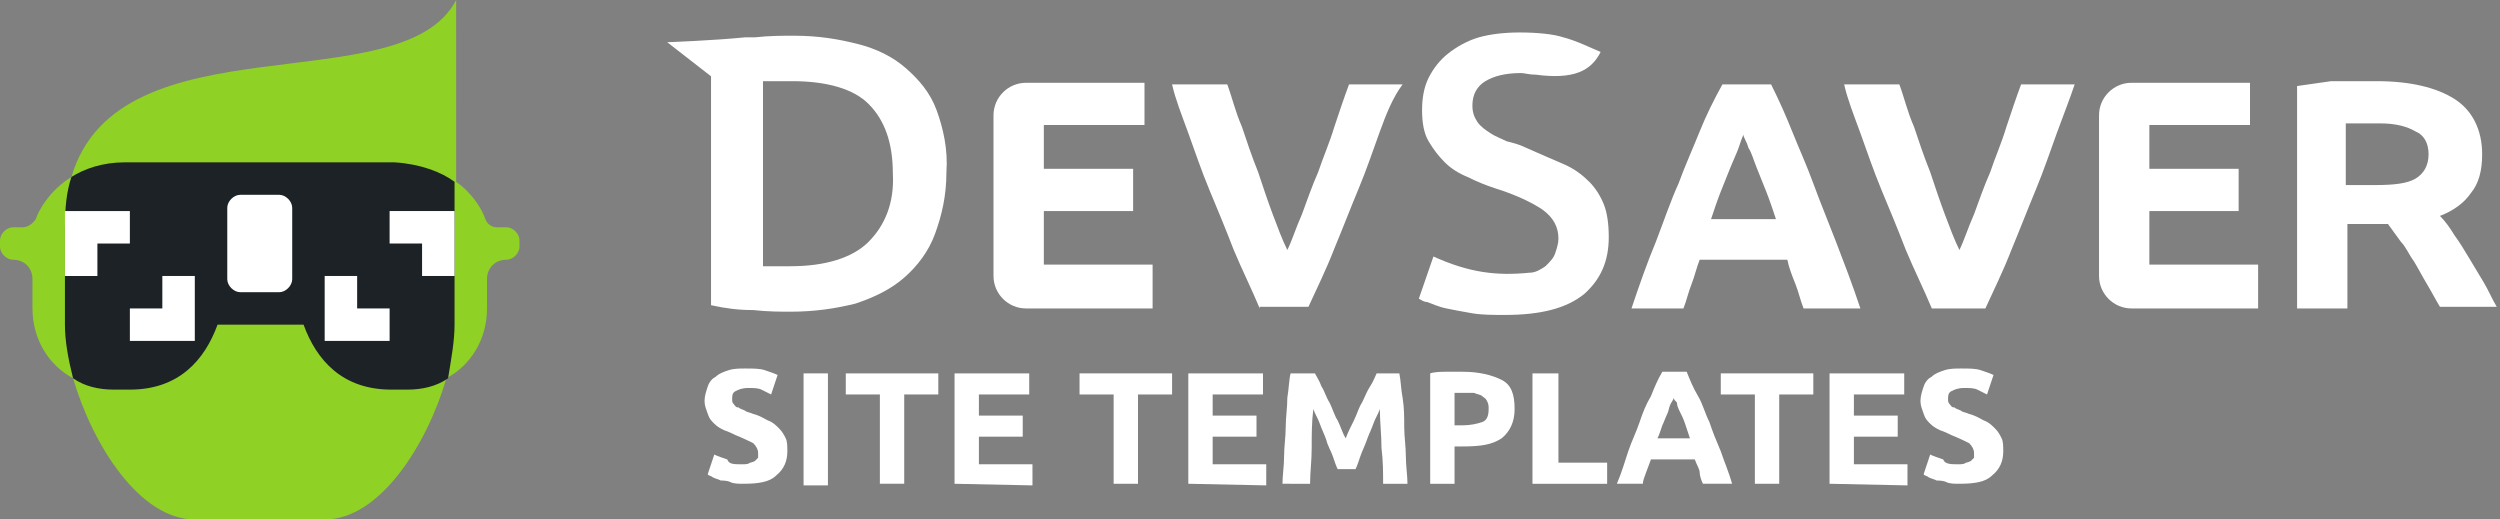 <?xml version="1.0" encoding="utf-8"?>
<!-- Generator: Adobe Illustrator 22.1.0, SVG Export Plug-In . SVG Version: 6.00 Build 0)  -->
<svg version="1.1" id="Layer_1" xmlns="http://www.w3.org/2000/svg" xmlns:xlink="http://www.w3.org/1999/xlink" x="0px" y="0px"
	 viewBox="0 0 154 32" style="enable-background:new 0 0 154 32;" xml:space="preserve">
<rect x="0" y="0" width="154" height="32" fill="#808080" stroke="none"/>
<style type="text/css">
	.st0{fill:#FFFFFF;}
	.st1{fill:#8FD124;}
	.st2{fill:#1C2226;}
</style>
<g>
	<g>
		<path class="st0" d="M61.2,17V7.1c0-1.1,0.9-2,2-2h7.3v2.6h-6.2v2.7h5.5V13h-5.5v3.3H71V19h-7.8C62.1,19,61.2,18.1,61.2,17z"/>
		<path class="st0" d="M77.6,19c-0.5-1.2-1.1-2.4-1.6-3.6c-0.5-1.3-1-2.5-1.5-3.7s-0.9-2.4-1.3-3.5s-0.8-2.1-1-3h3.4
			c0.3,0.8,0.5,1.7,0.9,2.6c0.3,0.9,0.6,1.8,1,2.8c0.3,0.9,0.6,1.8,0.9,2.6c0.3,0.8,0.6,1.6,0.9,2.2c0.3-0.6,0.5-1.3,0.9-2.2
			c0.3-0.8,0.6-1.7,1-2.6c0.3-0.9,0.7-1.8,1-2.8c0.3-0.9,0.6-1.8,0.9-2.6h3.3C85.8,6,85.4,7,85,8.1s-0.8,2.3-1.3,3.5s-1,2.5-1.5,3.7
			c-0.5,1.3-1.1,2.5-1.6,3.6h-3V19z"/>
		<path class="st0" d="M99.1,14.6c0-0.8-0.1-1.5-0.3-2c-0.2-0.5-0.5-1-0.9-1.4s-0.9-0.8-1.6-1.1s-1.4-0.6-2.3-1
			c-0.4-0.2-0.8-0.3-1.2-0.4c-0.4-0.2-0.7-0.3-1-0.5S91.2,7.8,91,7.5c-0.2-0.3-0.3-0.6-0.3-1c0-0.7,0.3-1.2,0.8-1.5s1.2-0.5,2.2-0.5
			c0.2,0,0.5,0.1,0.9,0.1c2.3,0.3,3.4-0.2,4-1.4c-0.5-0.2-1.5-0.7-2.3-0.9C95.7,2.1,94.7,2,93.6,2c-0.9,0-1.8,0.1-2.5,0.3
			s-1.4,0.6-1.9,1S88.3,4.2,88,4.8c-0.3,0.6-0.4,1.3-0.4,2s0.1,1.4,0.4,1.9s0.6,0.9,1,1.3c0.4,0.4,0.9,0.7,1.4,0.9
			c0.6,0.3,1.1,0.5,1.7,0.7c1.3,0.4,2.3,0.9,2.9,1.3c0.7,0.5,1,1.1,1,1.8c0,0.3-0.1,0.6-0.2,0.9c-0.1,0.3-0.3,0.5-0.6,0.8
			c-0.3,0.2-0.6,0.4-1,0.4c-2,0.2-3.7,0-5.9-1l-0.9,2.6c0.2,0.1,0.3,0.2,0.5,0.2c0.3,0.1,0.7,0.3,1.2,0.4s1,0.2,1.6,0.3
			c0.6,0.1,1.3,0.1,2,0.1c2.2,0,3.8-0.4,4.9-1.3C98.6,17.2,99.1,16.1,99.1,14.6z"/>
		<path class="st0" d="M111.1,19c-0.2-0.5-0.3-1-0.5-1.5s-0.4-1-0.5-1.5h-5.4c-0.2,0.5-0.3,1-0.5,1.5s-0.3,1-0.5,1.5h-3.2
			c0.5-1.5,1-2.9,1.5-4.1c0.5-1.3,0.9-2.5,1.4-3.6c0.4-1.1,0.9-2.2,1.3-3.2s0.9-2,1.4-2.9h3c0.5,1,0.9,1.9,1.3,2.9s0.9,2.1,1.3,3.2
			s0.9,2.3,1.4,3.6s1,2.6,1.5,4.1H111.1z M107.4,8.3c-0.1,0.2-0.2,0.5-0.3,0.8c-0.1,0.3-0.3,0.7-0.5,1.2s-0.4,1-0.6,1.5
			s-0.4,1.1-0.6,1.7h4c-0.2-0.6-0.4-1.2-0.6-1.7s-0.4-1-0.6-1.5s-0.3-0.9-0.5-1.2C107.6,8.7,107.4,8.5,107.4,8.3z"/>
		<path class="st0" d="M119,19c-0.5-1.2-1.1-2.4-1.6-3.6c-0.5-1.3-1-2.5-1.5-3.7s-0.9-2.4-1.3-3.5s-0.8-2.1-1-3h3.4
			c0.3,0.8,0.5,1.7,0.9,2.6c0.3,0.9,0.6,1.8,1,2.8c0.3,0.9,0.6,1.8,0.9,2.6c0.3,0.8,0.6,1.6,0.9,2.2c0.3-0.6,0.5-1.3,0.9-2.2
			c0.3-0.8,0.6-1.7,1-2.6c0.3-0.9,0.7-1.8,1-2.8c0.3-0.9,0.6-1.8,0.9-2.6h3.3c-0.3,0.9-0.7,1.9-1.1,3s-0.8,2.3-1.3,3.5
			s-1,2.5-1.5,3.7c-0.5,1.3-1.1,2.5-1.6,3.6C122.3,19,119,19,119,19z"/>
		<path class="st0" d="M129.3,17V7.1c0-1.1,0.9-2,2-2h7.3v2.6h-6.2v2.7h5.5V13h-5.5v3.3h6.7V19h-7.8C130.2,19,129.3,18.1,129.3,17z"
			/>
		<path class="st0" d="M146.4,5c2.1,0,3.7,0.4,4.8,1.1s1.7,1.9,1.7,3.4c0,1-0.2,1.8-0.7,2.4c-0.4,0.6-1.1,1.1-1.9,1.4
			c0.3,0.3,0.6,0.7,0.9,1.2c0.3,0.4,0.6,0.9,0.9,1.4c0.3,0.5,0.6,1,0.9,1.5c0.3,0.5,0.5,1,0.8,1.5h-3.5c-0.3-0.5-0.5-0.9-0.8-1.4
			s-0.5-0.9-0.8-1.4c-0.3-0.4-0.5-0.9-0.8-1.2c-0.3-0.4-0.5-0.7-0.8-1.1h-2.5V19h-3.1V5.3c0.7-0.1,1.4-0.2,2.1-0.3
			C144.3,5,145.8,5,146.4,5z M146.6,7.6c-0.2,0-1.4,0-1.6,0c-0.2,0-0.3,0-0.5,0v3.8h1.8c1.2,0,2-0.1,2.5-0.4
			c0.5-0.3,0.8-0.8,0.8-1.5s-0.3-1.2-0.8-1.4C148.3,7.8,147.6,7.6,146.6,7.6z"/>
		<path class="st0" d="M57.7,6.8c-0.4-1.1-1.1-1.9-1.9-2.6C55,3.5,54,3,52.8,2.7s-2.4-0.5-3.9-0.5c-0.7,0-1.5,0-2.4,0.1
			c-0.2,0-0.4,0-0.6,0c-2,0.2-4.8,0.3-4.8,0.3l2.7,2.1v14.1c0.9,0.2,1.7,0.3,2.6,0.3c0.9,0.1,1.7,0.1,2.3,0.1c1.5,0,2.8-0.2,4-0.5
			c1.2-0.4,2.2-0.9,3-1.6s1.5-1.6,1.9-2.7s0.7-2.3,0.7-3.8C58.4,9.2,58.1,7.9,57.7,6.8z M53.5,14.9c-1,1-2.7,1.5-4.8,1.5
			c-0.4,0-0.7,0-1,0s-0.5,0-0.7,0V5c0.3,0,0.6,0,0.9,0c0.3,0,0.6,0,0.9,0c2.2,0,3.8,0.5,4.7,1.4c1,1,1.5,2.4,1.5,4.3
			C55.1,12.5,54.5,13.9,53.5,14.9z"/>
	</g>
	<g>
		<path class="st0" d="M45.7,28.6c0.2,0,0.4,0,0.5-0.1c0.1,0,0.3-0.1,0.3-0.1c0.1-0.1,0.1-0.1,0.2-0.2c0-0.1,0-0.2,0-0.3
			c0-0.2-0.1-0.4-0.3-0.6c-0.2-0.1-0.6-0.3-1.1-0.5c-0.2-0.1-0.4-0.2-0.7-0.3c-0.2-0.1-0.4-0.2-0.6-0.4c-0.2-0.2-0.3-0.3-0.4-0.6
			s-0.2-0.5-0.2-0.8s0.1-0.6,0.2-0.9s0.3-0.5,0.5-0.6c0.2-0.2,0.5-0.3,0.8-0.4s0.7-0.1,1-0.1c0.5,0,0.9,0,1.2,0.1s0.6,0.2,0.8,0.3
			l-0.4,1.2c-0.2-0.1-0.4-0.2-0.6-0.3c-0.2-0.1-0.5-0.1-0.8-0.1c-0.4,0-0.6,0.1-0.8,0.2s-0.2,0.3-0.2,0.5c0,0.1,0,0.2,0.1,0.3
			s0.1,0.2,0.3,0.2c0.1,0.1,0.2,0.1,0.4,0.2c0.1,0.1,0.3,0.1,0.5,0.2c0.4,0.1,0.7,0.3,0.9,0.4c0.3,0.1,0.5,0.3,0.7,0.5
			s0.3,0.4,0.4,0.6c0.1,0.2,0.1,0.5,0.1,0.8c0,0.6-0.2,1.1-0.7,1.5c-0.4,0.4-1.1,0.5-2,0.5c-0.3,0-0.6,0-0.8-0.1s-0.5-0.1-0.6-0.1
			c-0.2-0.1-0.3-0.1-0.5-0.2c-0.1-0.1-0.3-0.1-0.3-0.2L44,28c0.2,0.1,0.5,0.2,0.8,0.3C44.9,28.6,45.2,28.6,45.7,28.6z"/>
		<path class="st0" d="M49.5,23H51v6.9h-1.5V23z"/>
		<path class="st0" d="M57.8,23v1.3h-2.1v5.5h-1.5v-5.5h-2.1V23H57.8z"/>
		<path class="st0" d="M58.8,29.8V23h4.6v1.3h-3.1v1.3H63v1.3h-2.7v1.7h3.3v1.3L58.8,29.8L58.8,29.8z"/>
		<path class="st0" d="M72.2,23v1.3h-2.1v5.5h-1.5v-5.5h-2.1V23H72.2z"/>
		<path class="st0" d="M73.2,29.8V23h4.6v1.3h-3.1v1.3h2.7v1.3h-2.7v1.7H78v1.3L73.2,29.8L73.2,29.8z"/>
		<path class="st0" d="M81,23c0.1,0.2,0.3,0.5,0.4,0.8c0.2,0.3,0.3,0.7,0.5,1c0.2,0.4,0.3,0.8,0.5,1.1c0.2,0.4,0.3,0.8,0.5,1.1
			c0.1-0.3,0.3-0.7,0.5-1.1s0.3-0.8,0.5-1.1c0.2-0.4,0.3-0.7,0.5-1s0.3-0.6,0.4-0.8h1.4c0.1,0.5,0.1,1,0.2,1.5
			c0.1,0.6,0.1,1.2,0.1,1.8s0.1,1.2,0.1,1.8c0,0.6,0.1,1.2,0.1,1.7h-1.5c0-0.7,0-1.4-0.1-2.2c0-0.8-0.1-1.6-0.1-2.4
			c-0.1,0.3-0.3,0.6-0.4,0.9s-0.3,0.7-0.4,1s-0.3,0.7-0.4,1s-0.2,0.6-0.3,0.8h-1.1c-0.1-0.2-0.2-0.5-0.3-0.8s-0.3-0.6-0.4-1
			c-0.1-0.3-0.3-0.7-0.4-1s-0.3-0.6-0.4-0.9c-0.1,0.8-0.1,1.6-0.1,2.4s-0.1,1.5-0.1,2.2H79c0-0.5,0.1-1.1,0.1-1.7s0.1-1.2,0.1-1.8
			s0.1-1.2,0.1-1.8c0.1-0.6,0.1-1.1,0.2-1.5H81z"/>
		<path class="st0" d="M90.1,22.9c1,0,1.8,0.2,2.4,0.5s0.8,0.9,0.8,1.8c0,0.8-0.3,1.4-0.8,1.8c-0.6,0.4-1.3,0.5-2.4,0.5h-0.5v2.3
			h-1.5V23c0.3-0.1,0.7-0.1,1.1-0.1S89.8,22.9,90.1,22.9z M90.2,24.2c-0.1,0-0.2,0-0.3,0c-0.1,0-0.2,0-0.3,0v2h0.5
			c0.5,0,0.9-0.1,1.2-0.2c0.3-0.1,0.4-0.4,0.4-0.8c0-0.2,0-0.3-0.1-0.5s-0.2-0.2-0.3-0.3c-0.1-0.1-0.3-0.1-0.5-0.2
			C90.7,24.2,90.5,24.2,90.2,24.2z"/>
		<path class="st0" d="M99,28.5v1.3h-4.6V23H96v5.5H99z"/>
		<path class="st0" d="M104.9,29.8c-0.1-0.2-0.2-0.5-0.2-0.7s-0.2-0.5-0.3-0.8h-2.7c-0.1,0.3-0.2,0.5-0.3,0.8
			c-0.1,0.3-0.2,0.5-0.2,0.7h-1.6c0.3-0.7,0.5-1.4,0.7-2s0.5-1.2,0.7-1.8c0.2-0.6,0.4-1.1,0.7-1.6c0.2-0.5,0.4-1,0.7-1.5h1.5
			c0.2,0.5,0.4,1,0.7,1.5s0.4,1,0.7,1.6c0.2,0.6,0.4,1.1,0.7,1.8c0.2,0.6,0.5,1.3,0.7,2H104.9z M103.1,24.5c0,0.1-0.1,0.2-0.2,0.4
			c-0.1,0.2-0.1,0.4-0.2,0.6s-0.2,0.5-0.3,0.7c-0.1,0.3-0.2,0.6-0.3,0.8h2c-0.1-0.3-0.2-0.6-0.3-0.9c-0.1-0.3-0.2-0.5-0.3-0.7
			s-0.2-0.4-0.2-0.6C103.2,24.7,103.1,24.6,103.1,24.5z"/>
		<path class="st0" d="M111.7,23v1.3h-2.1v5.5h-1.5v-5.5H106V23H111.7z"/>
		<path class="st0" d="M112.7,29.8V23h4.6v1.3h-3.1v1.3h2.7v1.3h-2.7v1.7h3.3v1.3L112.7,29.8L112.7,29.8z"/>
		<path class="st0" d="M120.6,28.6c0.2,0,0.4,0,0.5-0.1c0.1,0,0.3-0.1,0.3-0.1c0.1-0.1,0.1-0.1,0.2-0.2c0-0.1,0-0.2,0-0.3
			c0-0.2-0.1-0.4-0.3-0.6c-0.2-0.1-0.6-0.3-1.1-0.5c-0.2-0.1-0.4-0.2-0.7-0.3c-0.2-0.1-0.4-0.2-0.6-0.4c-0.2-0.2-0.3-0.3-0.4-0.6
			s-0.2-0.5-0.2-0.8s0.1-0.6,0.2-0.9s0.3-0.5,0.5-0.6c0.2-0.2,0.5-0.3,0.8-0.4s0.7-0.1,1-0.1c0.5,0,0.9,0,1.2,0.1
			c0.3,0.1,0.6,0.2,0.8,0.3l-0.4,1.2c-0.2-0.1-0.4-0.2-0.6-0.3c-0.2-0.1-0.5-0.1-0.8-0.1c-0.4,0-0.6,0.1-0.8,0.2
			c-0.2,0.1-0.2,0.3-0.2,0.5c0,0.1,0,0.2,0.1,0.3s0.1,0.2,0.3,0.2c0.1,0.1,0.2,0.1,0.4,0.2c0.1,0.1,0.3,0.1,0.5,0.2
			c0.4,0.1,0.7,0.3,0.9,0.4c0.3,0.1,0.5,0.3,0.7,0.5s0.3,0.4,0.4,0.6s0.1,0.5,0.1,0.8c0,0.6-0.2,1.1-0.7,1.5c-0.4,0.4-1.1,0.5-2,0.5
			c-0.3,0-0.6,0-0.8-0.1s-0.5-0.1-0.6-0.1c-0.2-0.1-0.3-0.1-0.5-0.2c-0.1-0.1-0.3-0.1-0.3-0.2l0.4-1.2c0.2,0.1,0.5,0.2,0.8,0.3
			C119.8,28.6,120.2,28.6,120.6,28.6z"/>
	</g>
</g>
<g>
	<path class="st1" d="M31.2,14h-0.6c-0.3,0-0.6-0.2-0.7-0.5c-0.2-0.6-0.8-1.6-1.8-2.3V2l0,0c0-0.6,0-1.3,0-2
		C24.8,6.4,7.3,1,4.4,10.9c0,0,0,0,0,0c-1.3,0.8-2,2-2.2,2.6C2,13.8,1.7,14,1.4,14H0.8C0.4,14,0,14.4,0,14.8v0.4
		C0,15.6,0.4,16,0.8,16C1.5,16,2,16.5,2,17.2V19c0,1.9,1,3.5,2.5,4.3c0,0,0,0,0,0C5.7,27.4,8.6,32,12,32h8c3.4,0,6.3-4.6,7.5-8.7
		c0,0,0,0,0,0C29,22.5,30,20.9,30,19v-1.8c0-0.7,0.5-1.2,1.2-1.2c0.4,0,0.8-0.4,0.8-0.8v-0.4C32,14.4,31.6,14,31.2,14z"/>
	<path class="st2" d="M24.3,10H7.7c-1.4,0-2.5,0.4-3.3,0.9C4.1,11.8,4,12.8,4,14v6c0,1,0.2,2.1,0.5,3.3C5.2,23.8,6.1,24,7,24h1
		c3,0,4.6-1.8,5.4-4h5.3c0.8,2.2,2.4,4,5.4,4h1c0.9,0,1.8-0.2,2.5-0.7C27.8,22.1,28,21,28,20v-8.8C27.2,10.6,25.9,10.1,24.3,10z"/>
	<g>
		<path class="st0" d="M17.2,18h-2.4c-0.4,0-0.8-0.4-0.8-0.8v-4.4c0-0.4,0.4-0.8,0.8-0.8h2.4c0.4,0,0.8,0.4,0.8,0.8v4.4
			C18,17.6,17.6,18,17.2,18z"/>
	</g>
	<polygon class="st0" points="10,17 10,19 8,19 8,21 12,21 12,17 	"/>
	<path class="st0" d="M6,15h2v-2H4c0,0.3,0,0.6,0,1v3h2V15z"/>
	<polygon class="st0" points="22,17 22,19 24,19 24,21 20,21 20,17 	"/>
	<polygon class="st0" points="26,17 26,15 24,15 24,13 28,13 28,17 	"/>
</g>
</svg>
